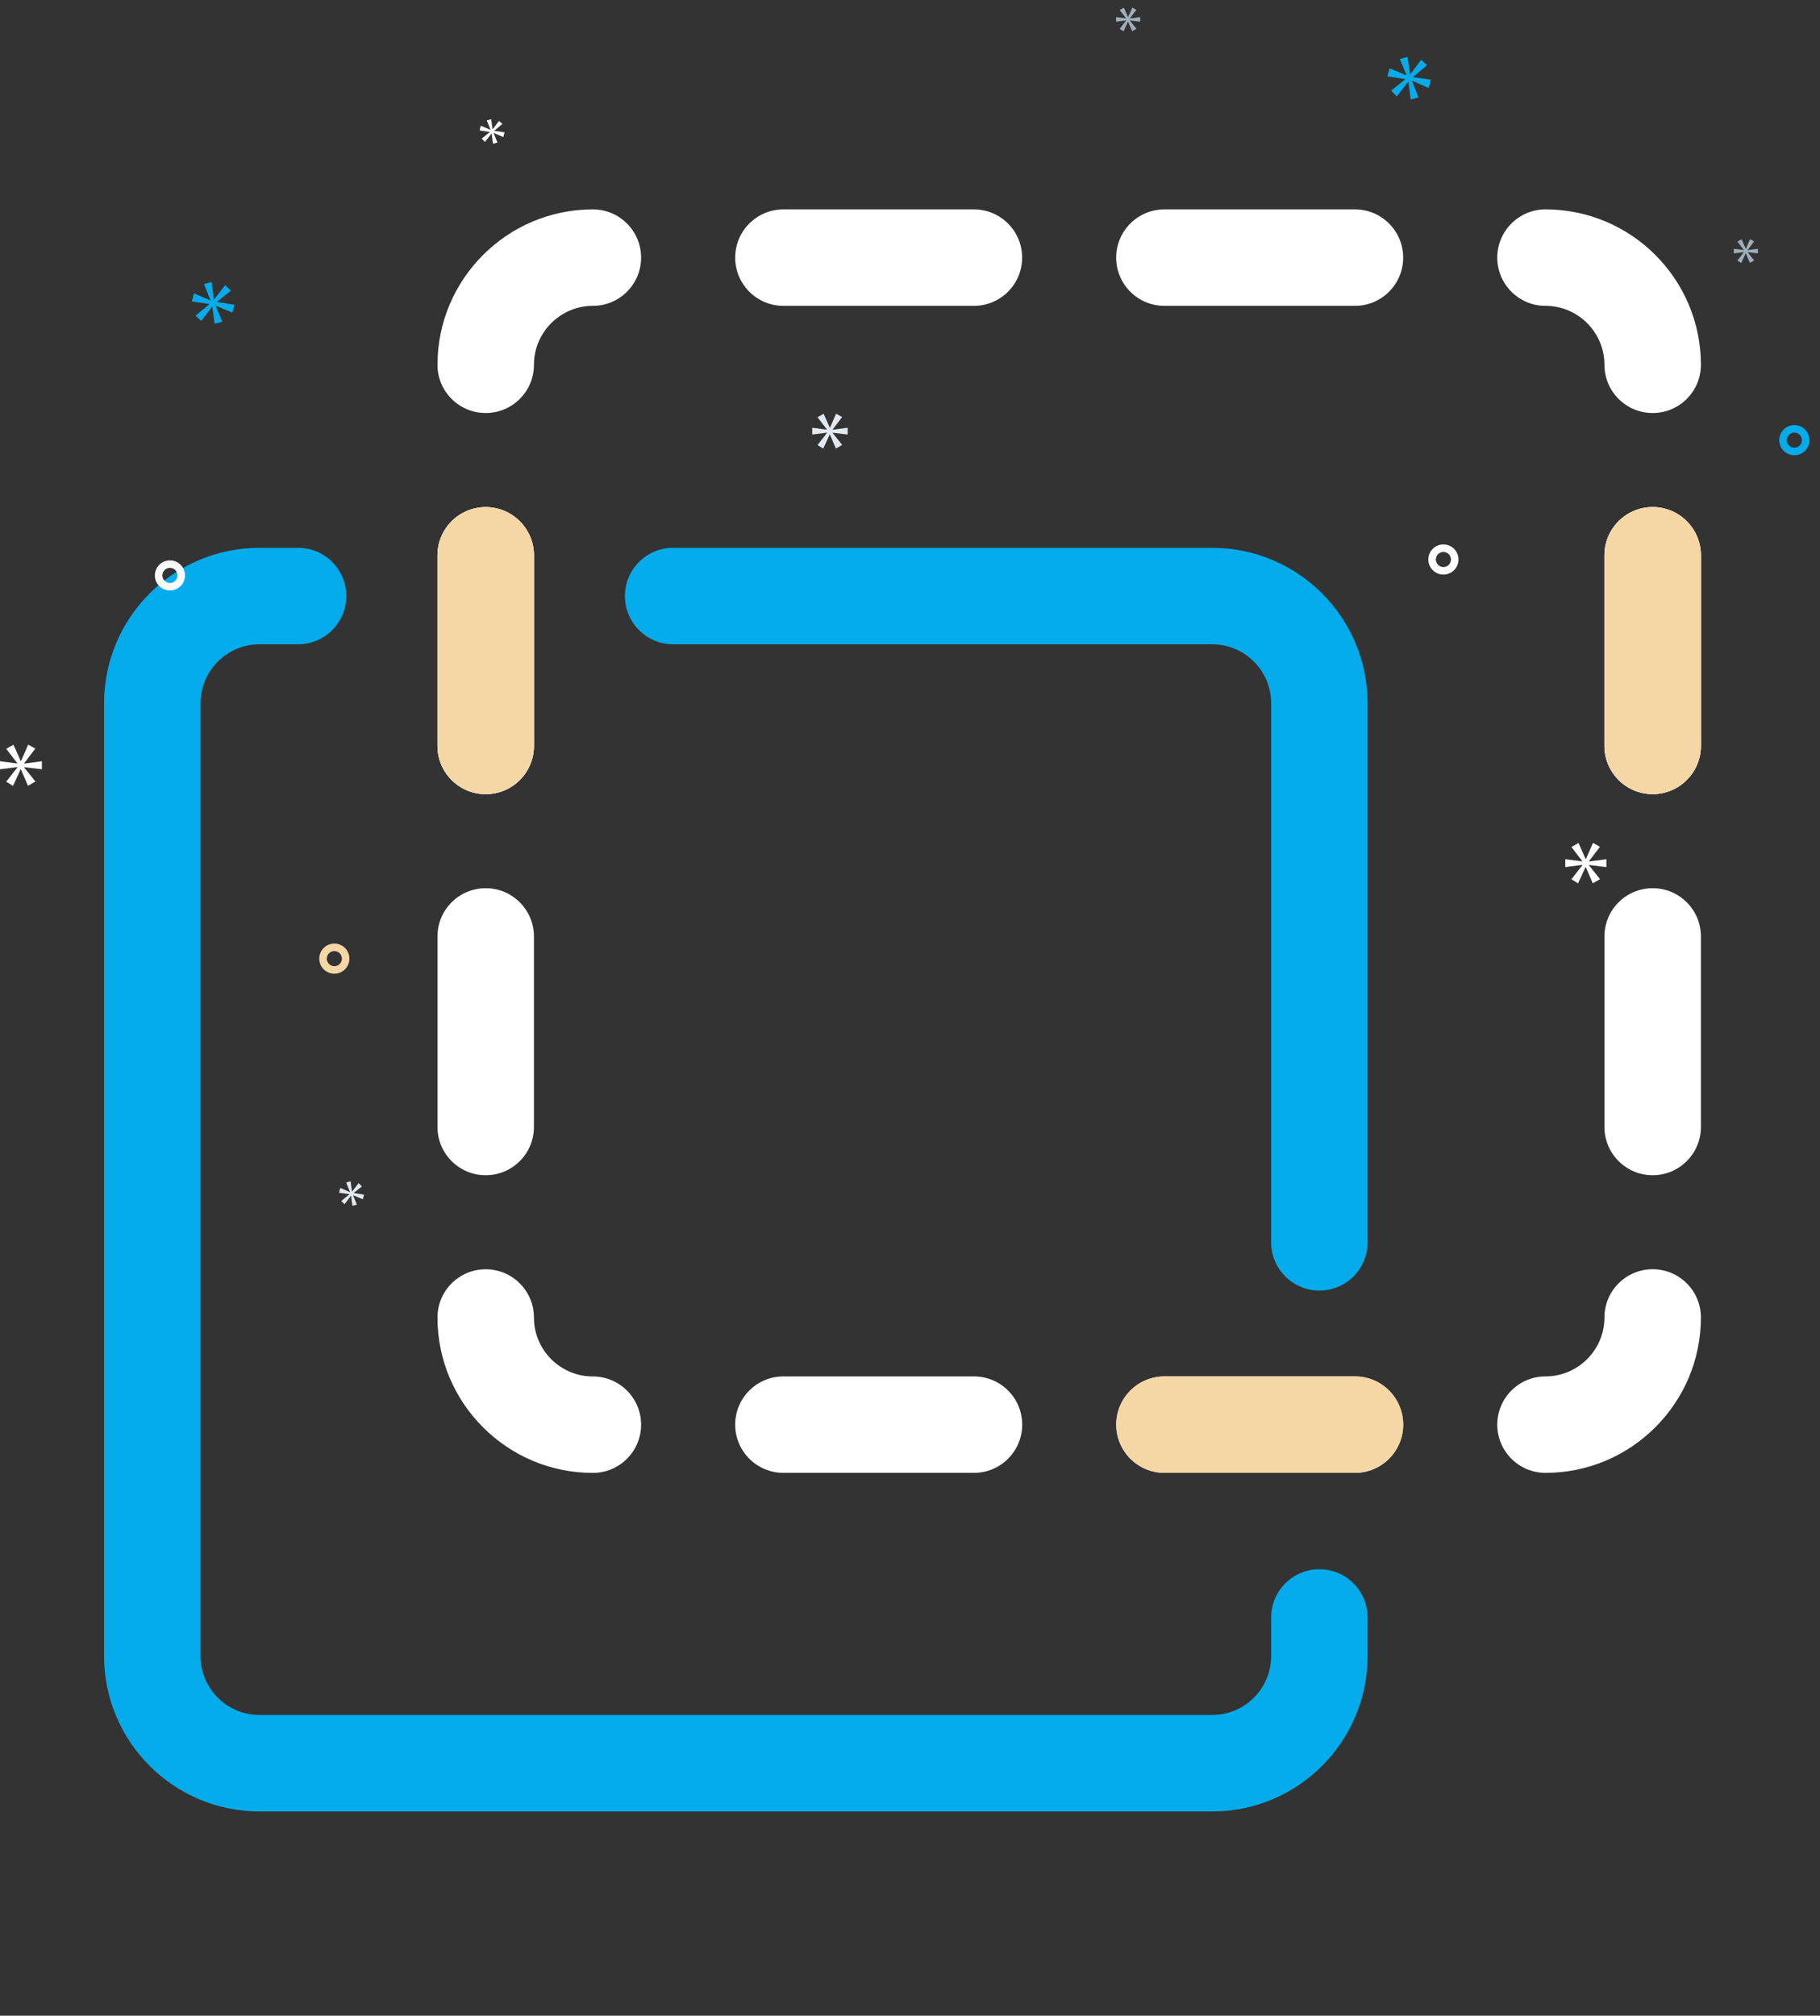 <svg width="121" height="134" viewBox="0 0 121 134" fill="none" xmlns="http://www.w3.org/2000/svg">
<rect x="0" y="0" width="121" height="134" fill="#333333" stroke="none"/>
<path d="M87.717 104.32C85.946 104.32 84.511 105.756 84.511 107.526V110.091C84.511 112.25 82.751 114.01 80.592 114.01H17.251C15.092 114.01 13.332 112.254 13.332 110.091V46.75C13.332 44.591 15.092 42.831 17.251 42.831H19.816C21.586 42.831 23.022 41.396 23.022 39.625C23.022 37.855 21.586 36.419 19.816 36.419H17.251C11.554 36.419 6.919 41.057 6.919 46.75V110.091C6.919 115.788 11.554 120.423 17.251 120.423H80.592C86.288 120.423 90.923 115.784 90.923 110.091V107.526C90.923 105.756 89.487 104.32 87.717 104.32ZM41.547 39.625C41.547 41.396 42.983 42.831 44.753 42.831H80.592C82.751 42.831 84.511 44.588 84.511 46.75V82.589C84.511 84.359 85.946 85.795 87.717 85.795C89.487 85.795 90.923 84.359 90.923 82.589V46.75C90.923 41.054 86.288 36.419 80.592 36.419H44.753C42.983 36.415 41.547 37.855 41.547 39.625Z" fill="#04ACEB"/>
<path d="M39.416 97.916C41.187 97.916 42.623 96.481 42.623 94.71C42.623 92.94 41.187 91.504 39.416 91.504C37.257 91.504 35.498 89.748 35.498 87.585C35.498 85.815 34.062 84.379 32.291 84.379C30.521 84.379 29.085 85.815 29.085 87.585C29.085 93.278 33.72 97.916 39.416 97.916ZM90.082 91.501H77.417C75.647 91.501 74.211 92.936 74.211 94.707C74.211 96.477 75.647 97.913 77.417 97.913H90.082C91.853 97.913 93.288 96.477 93.288 94.707C93.288 92.936 91.853 91.501 90.082 91.501ZM52.084 91.501C50.314 91.501 48.878 92.936 48.878 94.707C48.878 96.477 50.314 97.913 52.084 97.913H64.753C66.523 97.913 67.959 96.477 67.959 94.707C67.959 92.936 66.523 91.501 64.753 91.501H52.084ZM109.875 84.376C108.105 84.376 106.669 85.811 106.669 87.582C106.669 89.741 104.909 91.501 102.75 91.501C100.98 91.501 99.544 92.936 99.544 94.707C99.544 96.477 100.98 97.913 102.75 97.913C108.447 97.913 113.082 93.275 113.082 87.582C113.082 85.811 111.646 84.376 109.875 84.376ZM109.875 59.046C108.105 59.046 106.669 60.482 106.669 62.252V74.921C106.669 76.691 108.105 78.127 109.875 78.127C111.646 78.127 113.082 76.691 113.082 74.921V62.252C113.082 60.482 111.646 59.046 109.875 59.046ZM109.875 33.71C108.105 33.71 106.669 35.145 106.669 36.916V49.584C106.669 51.355 108.105 52.79 109.875 52.79C111.646 52.79 113.082 51.355 113.082 49.584V36.919C113.082 35.149 111.646 33.71 109.875 33.71ZM102.75 20.332C104.909 20.332 106.669 22.089 106.669 24.251C106.669 26.022 108.105 27.457 109.875 27.457C111.646 27.457 113.082 26.022 113.082 24.251C113.082 18.555 108.447 13.92 102.75 13.92C100.98 13.92 99.544 15.356 99.544 17.126C99.544 18.897 100.98 20.332 102.75 20.332ZM90.082 13.92H77.414C75.643 13.92 74.208 15.356 74.208 17.126C74.208 18.897 75.643 20.332 77.414 20.332H90.082C91.853 20.332 93.288 18.897 93.288 17.126C93.288 15.356 91.853 13.92 90.082 13.92ZM52.084 20.332H64.749C66.52 20.332 67.955 18.897 67.955 17.126C67.955 15.356 66.52 13.92 64.749 13.92H52.084C50.314 13.92 48.878 15.356 48.878 17.126C48.878 18.897 50.314 20.332 52.084 20.332ZM32.291 27.457C34.062 27.457 35.498 26.022 35.498 24.251C35.498 22.092 37.257 20.332 39.416 20.332C41.187 20.332 42.623 18.897 42.623 17.126C42.623 15.356 41.187 13.92 39.416 13.92C33.72 13.92 29.085 18.558 29.085 24.251C29.085 26.022 30.521 27.457 32.291 27.457ZM32.291 78.127C34.062 78.127 35.498 76.691 35.498 74.921V62.252C35.498 60.482 34.062 59.046 32.291 59.046C30.521 59.046 29.085 60.482 29.085 62.252V74.921C29.085 76.691 30.521 78.127 32.291 78.127ZM32.291 52.794C34.062 52.794 35.498 51.358 35.498 49.588V36.919C35.498 35.149 34.062 33.713 32.291 33.713C30.521 33.713 29.085 35.149 29.085 36.919V49.588C29.085 51.355 30.521 52.794 32.291 52.794Z" fill="white"/>
<path d="M35.498 49.588C35.498 51.358 34.062 52.794 32.291 52.794C30.521 52.794 29.085 51.355 29.085 49.588V36.919C29.085 35.149 30.521 33.713 32.291 33.713C34.062 33.713 35.498 35.149 35.498 36.919V49.588Z" fill="white"/>
<path d="M106.669 36.916C106.669 35.145 108.105 33.71 109.875 33.71C111.646 33.71 113.082 35.149 113.082 36.919V49.584C113.082 51.355 111.646 52.79 109.875 52.79C108.105 52.79 106.669 51.355 106.669 49.584V36.916Z" fill="white"/>
<path d="M77.419 91.5H90.083C91.854 91.5 93.29 92.936 93.29 94.706C93.29 96.477 91.854 97.912 90.083 97.912H77.419C75.648 97.912 74.212 96.477 74.212 94.706C74.212 92.936 75.648 91.5 77.419 91.5Z" fill="#F5D6A5"/>
<path d="M106.669 36.915C106.669 35.145 108.105 33.709 109.876 33.709C111.646 33.709 113.082 35.148 113.082 36.919V49.584C113.082 51.354 111.646 52.79 109.876 52.79C108.105 52.79 106.669 51.354 106.669 49.584V36.915Z" fill="#F5D6A5"/>
<path d="M35.498 49.587C35.498 51.358 34.062 52.794 32.292 52.794C30.521 52.794 29.085 51.354 29.085 49.587V36.919C29.085 35.149 30.521 33.713 32.292 33.713C34.062 33.713 35.498 35.149 35.498 36.919V49.587Z" fill="#F5D6A5"/>
<path d="M12.301 38.253C12.301 38.055 12.242 37.861 12.132 37.696C12.022 37.531 11.865 37.402 11.682 37.326C11.499 37.25 11.297 37.231 11.102 37.269C10.908 37.308 10.729 37.404 10.589 37.544C10.448 37.684 10.353 37.863 10.314 38.057C10.275 38.252 10.295 38.454 10.371 38.637C10.447 38.82 10.576 38.977 10.741 39.087C10.906 39.197 11.1 39.256 11.298 39.256C11.564 39.256 11.819 39.15 12.007 38.962C12.195 38.774 12.301 38.519 12.301 38.253ZM10.796 38.253C10.796 38.154 10.826 38.057 10.881 37.974C10.936 37.892 11.014 37.828 11.106 37.79C11.198 37.752 11.299 37.742 11.396 37.761C11.493 37.781 11.583 37.828 11.653 37.898C11.723 37.969 11.771 38.058 11.79 38.155C11.809 38.253 11.799 38.353 11.761 38.445C11.723 38.537 11.659 38.615 11.577 38.67C11.494 38.725 11.397 38.755 11.298 38.755C11.165 38.755 11.038 38.702 10.944 38.608C10.85 38.514 10.797 38.386 10.796 38.253Z" fill="url(#paint0_linear_9157_25816)"/>
<path d="M95.703 36.226C95.895 36.175 96.097 36.181 96.285 36.245C96.473 36.309 96.638 36.427 96.759 36.584C96.879 36.742 96.951 36.931 96.964 37.129C96.977 37.327 96.931 37.525 96.832 37.697C96.732 37.868 96.584 38.007 96.406 38.095C96.229 38.182 96.029 38.215 95.832 38.19C95.635 38.164 95.451 38.08 95.301 37.949C95.152 37.818 95.045 37.646 94.994 37.455C94.925 37.198 94.962 36.924 95.094 36.694C95.228 36.463 95.446 36.295 95.703 36.226ZM96.093 37.679C96.189 37.654 96.275 37.6 96.34 37.526C96.405 37.451 96.447 37.359 96.46 37.26C96.473 37.162 96.457 37.062 96.413 36.973C96.369 36.884 96.299 36.81 96.214 36.761C96.128 36.711 96.029 36.688 95.93 36.694C95.831 36.701 95.736 36.737 95.657 36.797C95.579 36.857 95.52 36.94 95.488 37.034C95.456 37.128 95.453 37.229 95.478 37.325C95.513 37.453 95.597 37.563 95.712 37.629C95.827 37.696 95.964 37.714 96.093 37.679Z" fill="white"/>
<path d="M21.969 62.759C22.16 62.708 22.363 62.715 22.551 62.778C22.739 62.842 22.904 62.96 23.024 63.117C23.145 63.275 23.216 63.465 23.229 63.663C23.242 63.861 23.196 64.058 23.097 64.23C22.998 64.402 22.85 64.54 22.672 64.628C22.494 64.716 22.294 64.749 22.098 64.723C21.901 64.697 21.716 64.613 21.567 64.482C21.418 64.352 21.311 64.179 21.259 63.988C21.191 63.731 21.227 63.457 21.36 63.227C21.493 62.996 21.712 62.828 21.969 62.759ZM22.358 64.213C22.454 64.187 22.54 64.133 22.605 64.059C22.671 63.984 22.713 63.892 22.726 63.794C22.739 63.695 22.722 63.595 22.678 63.506C22.634 63.417 22.565 63.343 22.479 63.294C22.393 63.244 22.295 63.221 22.196 63.228C22.097 63.234 22.002 63.27 21.923 63.33C21.844 63.391 21.785 63.473 21.753 63.567C21.722 63.661 21.718 63.762 21.744 63.858C21.779 63.986 21.863 64.096 21.978 64.162C22.093 64.229 22.23 64.247 22.358 64.213Z" fill="#F5D6A5"/>
<path d="M119.035 28.292C119.227 28.241 119.429 28.248 119.617 28.311C119.805 28.375 119.97 28.493 120.091 28.651C120.211 28.808 120.283 28.998 120.296 29.196C120.309 29.394 120.263 29.591 120.164 29.763C120.064 29.935 119.916 30.073 119.739 30.161C119.561 30.249 119.361 30.282 119.164 30.256C118.967 30.23 118.783 30.146 118.633 30.016C118.484 29.885 118.377 29.713 118.326 29.521C118.257 29.264 118.294 28.99 118.427 28.76C118.559 28.53 118.778 28.361 119.035 28.292ZM119.425 29.746C119.52 29.72 119.607 29.667 119.672 29.592C119.737 29.517 119.779 29.425 119.792 29.327C119.805 29.229 119.789 29.128 119.745 29.04C119.701 28.951 119.632 28.877 119.546 28.827C119.46 28.777 119.361 28.754 119.262 28.761C119.163 28.767 119.068 28.803 118.99 28.863C118.911 28.924 118.852 29.006 118.82 29.1C118.788 29.194 118.785 29.295 118.81 29.391C118.845 29.52 118.929 29.629 119.044 29.696C119.159 29.762 119.296 29.78 119.425 29.746Z" fill="#04ACEB"/>
<path d="M1.602 50.747L2.347 49.767L1.876 49.5L1.397 50.598H1.382L0.895 49.508L0.416 49.782L1.154 50.74V50.755L0 50.606V51.14L1.162 50.991V51.007L0.416 51.964L0.863 52.247L1.374 51.14H1.389L1.86 52.239L2.355 51.956L1.602 51.014V50.999L2.786 51.14V50.606L1.602 50.763V50.747Z" fill="white"/>
<path d="M93.619 5.435L92.865 6.409L92.486 6.023L93.423 5.276L93.419 5.261L92.239 5.074L92.38 4.54L93.496 5.005L93.511 5.001L93.069 3.925L93.584 3.786L93.741 4.947L93.756 4.943L94.487 3.975L94.876 4.334L93.94 5.113L93.944 5.128L95.127 5.299L94.982 5.85L93.877 5.366L93.862 5.37L94.305 6.478L93.79 6.616L93.634 5.431L93.619 5.435Z" fill="#04ACEB"/>
<path d="M115.937 16.768L115.507 17.319L115.765 17.482L116.059 16.845H116.068L116.339 17.477L116.624 17.315L116.19 16.772V16.763L116.872 16.845V16.537L116.19 16.628V16.619L116.619 16.054L116.348 15.9L116.073 16.533H116.064L115.783 15.904L115.507 16.063L115.932 16.614V16.623L115.268 16.537V16.845L115.937 16.759V16.768Z" fill="#9FAEBB"/>
<path d="M74.868 1.368L74.439 1.919L74.697 2.081L74.991 1.444H74.999L75.271 2.077L75.555 1.914L75.122 1.372V1.363L75.804 1.444V1.137L75.122 1.227V1.218L75.551 0.653L75.28 0.5L75.004 1.132H74.995L74.715 0.504L74.439 0.663L74.864 1.214V1.223L74.199 1.137V1.444L74.868 1.359V1.368Z" fill="#9FAEBB"/>
<path d="M32.755 8.592L33.177 8.034L33.401 8.241L32.861 8.69L32.864 8.698L33.545 8.797L33.461 9.114L32.825 8.835L32.816 8.838L33.072 9.475L32.775 9.555L32.685 8.873L32.677 8.875L32.242 9.436L32.024 9.214L32.563 8.784L32.561 8.775L31.881 8.667L31.963 8.359L32.606 8.627L32.614 8.625L32.359 8.005L32.656 7.925L32.747 8.594L32.755 8.592Z" fill="white"/>
<path d="M23.331 79.494L22.909 80.052L22.686 79.845L23.225 79.396L23.223 79.388L22.541 79.289L22.625 78.972L23.261 79.251L23.27 79.248L23.014 78.611L23.311 78.531L23.401 79.213L23.409 79.211L23.844 78.65L24.062 78.872L23.523 79.302L23.525 79.311L24.204 79.419L24.123 79.727L23.48 79.459L23.472 79.461L23.727 80.081L23.43 80.16L23.339 79.492L23.331 79.494Z" fill="#E2EAF0"/>
<path d="M106.799 57.642V57.119L105.637 57.273V57.257L106.369 56.295L105.907 56.033L105.437 57.111H105.422L104.945 56.041L104.475 56.311L105.198 57.249V57.265L104.066 57.119V57.642L105.206 57.496V57.511L104.475 58.45L104.914 58.728L105.414 57.642H105.429L105.891 58.72L106.376 58.443L105.637 57.519V57.503L106.799 57.642Z" fill="white"/>
<path d="M13.561 18.884L14.066 18.748L14.219 19.911L14.234 19.907L14.973 18.951L15.346 19.33L14.427 20.062L14.431 20.077L15.588 20.261L15.449 20.785L14.354 20.329L14.339 20.333L14.774 21.388L14.268 21.524L14.115 20.385L14.1 20.389L13.382 21.339L13 20.986L13.92 20.222L13.916 20.207L12.755 20.04L12.897 19.5L13.981 19.974L13.996 19.971L13.561 18.884Z" fill="#04ACEB"/>
<path d="M55.355 28.556L55.986 27.726L55.587 27.5L55.182 28.429H55.169L54.757 27.506L54.352 27.739L54.976 28.549V28.562L54 28.436V28.888L54.983 28.761V28.775L54.352 29.585L54.73 29.824L55.162 28.888H55.175L55.574 29.817L55.992 29.578L55.355 28.782V28.768L56.357 28.888V28.436L55.355 28.569V28.556Z" fill="#E2EAF0"/>
<defs>
<linearGradient id="paint0_linear_9157_25816" x1="11.298" y1="37.25" x2="11.298" y2="39.256" gradientUnits="userSpaceOnUse">
<stop stop-color="#F2F2F2"/>
<stop offset="0.185" stop-color="#FAFAFA"/>
</linearGradient>
</defs>
</svg>
